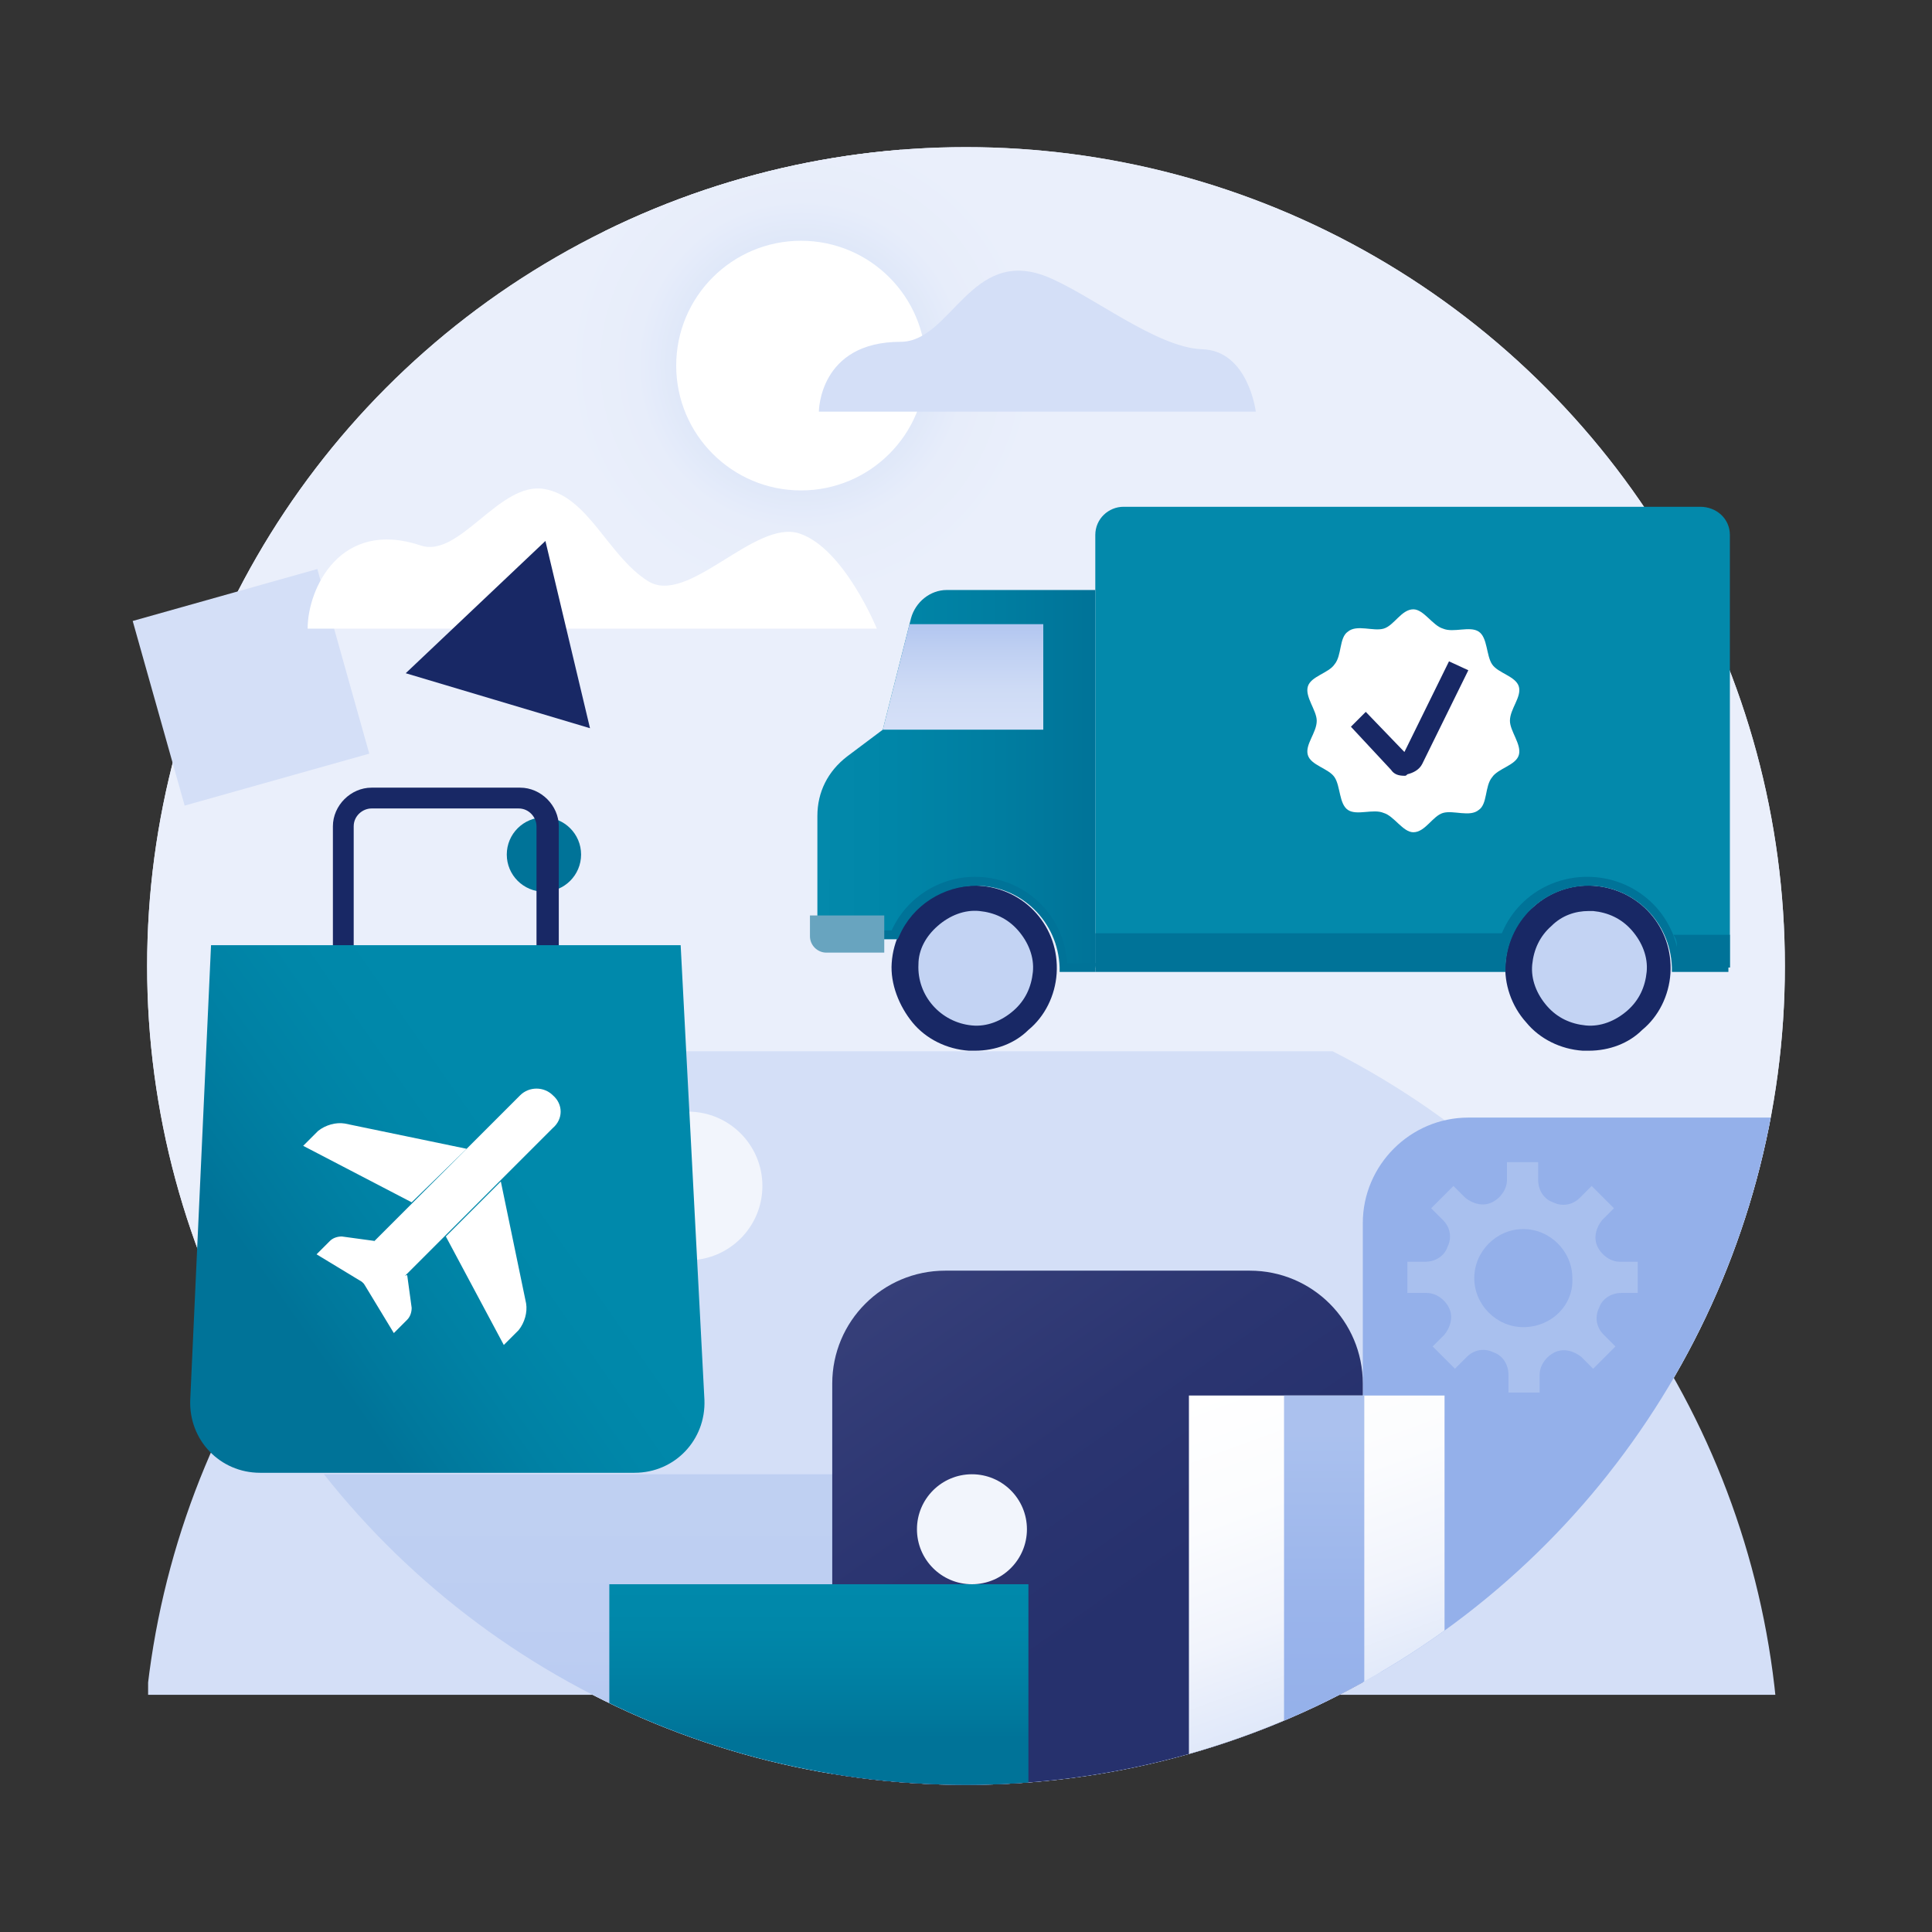 <?xml version="1.0" encoding="utf-8"?>
<!-- Generator: Adobe Illustrator 27.5.0, SVG Export Plug-In . SVG Version: 6.00 Build 0)  -->
<svg version="1.1" id="_x32_0-Corporate-Procurement"
	 xmlns="http://www.w3.org/2000/svg" xmlns:xlink="http://www.w3.org/1999/xlink" x="0px" y="0px" viewBox="0 0 130 130"
	 style="enable-background:new 0 0 130 130;" xml:space="preserve">
<rect x="0" y="0" width="130" height="130" fill="#333333" stroke="none"/>
<style type="text/css">
	.st0{fill:#EAEFFB;}
	.st1{fill:#D4DFF7;}
	.st2{clip-path:url(#SVGID_00000033365770049139196290000012384604449879210665_);}
	.st3{fill:url(#SVGID_00000155143583404220612140000018203389890231904157_);}
	.st4{fill:#FFFFFF;}
	.st5{clip-path:url(#SVGID_00000033365770049139196290000012384604449879210665_);fill:#D4DFF7;}
	
		.st6{clip-path:url(#SVGID_00000033365770049139196290000012384604449879210665_);fill:url(#SVGID_00000157271647196419883750000004939628357008051632_);}
	.st7{clip-path:url(#SVGID_00000033365770049139196290000012384604449879210665_);fill:#94B0EA;}
	
		.st8{clip-path:url(#SVGID_00000033365770049139196290000012384604449879210665_);fill:url(#SVGID_00000064317636602621524740000000856567769952786599_);}
	
		.st9{clip-path:url(#SVGID_00000033365770049139196290000012384604449879210665_);fill:url(#SVGID_00000084509752960092465260000013653146864544026760_);}
	
		.st10{clip-path:url(#SVGID_00000033365770049139196290000012384604449879210665_);fill:url(#SVGID_00000098218841927491834620000004393344145755070125_);}
	
		.st11{clip-path:url(#SVGID_00000033365770049139196290000012384604449879210665_);fill:url(#SVGID_00000152242091782324440030000014159804218879456169_);}
	.st12{fill:#182865;}
	.st13{fill:#F2F5FC;}
	.st14{fill:#007398;}
	.st15{fill:#0389AB;}
	.st16{fill:#C3D3F3;}
	.st17{fill:url(#SVGID_00000182519558345257750520000010290511747172495295_);}
	.st18{fill:url(#SVGID_00000070091190609866293860000002222743321382793891_);}
	.st19{fill:#68A4BF;}
	.st20{fill:#A9C0EE;}
	.st21{fill:url(#SVGID_00000155842125826734593770000004808809654221111730_);}
</style>
<circle class="st0" cx="65" cy="65" r="55.1"/>
<circle class="st0" cx="65" cy="65" r="55.1"/>
<rect x="10.4" y="39.8" transform="matrix(-0.271 -0.963 0.963 -0.271 -23.084 75.008)" class="st1" width="12.9" height="12.9"/>
<g>
	<defs>
		<circle id="SVGID_1_" cx="65" cy="65" r="55.1"/>
	</defs>
	<clipPath id="SVGID_00000032629309174448160500000015926344230684443326_">
		<use xlink:href="#SVGID_1_"  style="overflow:visible;"/>
	</clipPath>
	<g style="clip-path:url(#SVGID_00000032629309174448160500000015926344230684443326_);">
		<g>
			
				<radialGradient id="SVGID_00000030486736743251520800000011595130292663730599_" cx="53.931" cy="24.556" r="16.036" gradientUnits="userSpaceOnUse">
				<stop  offset="0" style="stop-color:#94B0EA"/>
				<stop  offset="5.148498e-02" style="stop-color:#A0B9EC"/>
				<stop  offset="0.185" style="stop-color:#BBCDF2"/>
				<stop  offset="0.331" style="stop-color:#D0DCF6"/>
				<stop  offset="0.495" style="stop-color:#DEE7F9"/>
				<stop  offset="0.69" style="stop-color:#E7EDFA"/>
				<stop  offset="1" style="stop-color:#EAEFFB"/>
			</radialGradient>
			<circle style="fill:url(#SVGID_00000030486736743251520800000011595130292663730599_);" cx="53.9" cy="24.6" r="16"/>
			<circle class="st4" cx="53.9" cy="24.6" r="8.4"/>
		</g>
	</g>
	
		<rect x="9.9" y="70.8" transform="matrix(-1 -2.173520e-10 2.173520e-10 -1 129.666 184.838)" style="clip-path:url(#SVGID_00000032629309174448160500000015926344230684443326_);fill:#D4DFF7;" width="109.8" height="43.3"/>
	
		<linearGradient id="SVGID_00000136393195762272412710000015510727937507567017_" gradientUnits="userSpaceOnUse" x1="7289.847" y1="-6166.919" x2="7289.847" y2="-6197.672" gradientTransform="matrix(-1 0 0 -1 7354.847 -6067.679)">
		<stop  offset="7.950721e-02" style="stop-color:#BFD0F2"/>
		<stop  offset="0.398" style="stop-color:#BCCDF2"/>
		<stop  offset="0.646" style="stop-color:#B2C6F0"/>
		<stop  offset="0.87" style="stop-color:#A1BAED"/>
		<stop  offset="1" style="stop-color:#94B0EA"/>
	</linearGradient>
	
		<polygon style="clip-path:url(#SVGID_00000032629309174448160500000015926344230684443326_);fill:url(#SVGID_00000136393195762272412710000015510727937507567017_);" points="
		10.1,99.2 119.9,99.2 119.9,130 10.1,130 	"/>
	<path style="clip-path:url(#SVGID_00000032629309174448160500000015926344230684443326_);fill:#94B0EA;" d="M91.8,112.5h27.6V75.2
		H98.8c-3.9,0-7.1,3.2-7.1,7.1V112.5z"/>
	
		<linearGradient id="SVGID_00000004544107942285265180000016714602533123516602_" gradientUnits="userSpaceOnUse" x1="58.424" y1="87.451" x2="88.637" y2="130.599">
		<stop  offset="0" style="stop-color:#363F79"/>
		<stop  offset="0.286" style="stop-color:#2B3571"/>
		<stop  offset="0.513" style="stop-color:#26316D"/>
	</linearGradient>
	
		<path style="clip-path:url(#SVGID_00000032629309174448160500000015926344230684443326_);fill:url(#SVGID_00000004544107942285265180000016714602533123516602_);" d="
		M56,128.4h35.7V93.1c0-4.2-3.4-7.6-7.6-7.6H63.6c-4.2,0-7.6,3.4-7.6,7.6V128.4z"/>
	
		<linearGradient id="SVGID_00000059268630405994066460000016878546036791411345_" gradientUnits="userSpaceOnUse" x1="93.734" y1="120.666" x2="83.535" y2="92.645">
		<stop  offset="0" style="stop-color:#C8D6F4"/>
		<stop  offset="0.211" style="stop-color:#DEE7F9"/>
		<stop  offset="0.456" style="stop-color:#F1F4FC"/>
		<stop  offset="0.713" style="stop-color:#FBFCFE"/>
		<stop  offset="1" style="stop-color:#FFFFFF"/>
	</linearGradient>
	
		<rect x="80" y="93.9" style="clip-path:url(#SVGID_00000032629309174448160500000015926344230684443326_);fill:url(#SVGID_00000059268630405994066460000016878546036791411345_);" width="17.2" height="25.5"/>
	
		<linearGradient id="SVGID_00000018220476551059146200000015460211599611194001_" gradientUnits="userSpaceOnUse" x1="55.078" y1="132.092" x2="55.078" y2="106.636">
		<stop  offset="0.595" style="stop-color:#007398"/>
		<stop  offset="0.648" style="stop-color:#00789C"/>
		<stop  offset="0.77" style="stop-color:#0081A4"/>
		<stop  offset="0.888" style="stop-color:#0087A9"/>
		<stop  offset="1" style="stop-color:#0089AB"/>
	</linearGradient>
	
		<rect x="41" y="106.6" style="clip-path:url(#SVGID_00000032629309174448160500000015926344230684443326_);fill:url(#SVGID_00000018220476551059146200000015460211599611194001_);" width="28.2" height="25.5"/>
	
		<linearGradient id="SVGID_00000155868131688481776420000001740945722231310986_" gradientUnits="userSpaceOnUse" x1="89.094" y1="119.374" x2="89.094" y2="93.927">
		<stop  offset="0.11" style="stop-color:#94B0EA"/>
		<stop  offset="0.444" style="stop-color:#9AB4EB"/>
		<stop  offset="0.872" style="stop-color:#A9C0EE"/>
		<stop  offset="0.897" style="stop-color:#ABC1EE"/>
	</linearGradient>
	
		<rect x="86.4" y="93.9" style="clip-path:url(#SVGID_00000032629309174448160500000015926344230684443326_);fill:url(#SVGID_00000155868131688481776420000001740945722231310986_);" width="5.4" height="25.4"/>
</g>
<path class="st1" d="M60.5,27.7h24c0,0-0.5-4.1-3.6-4.2c-3.1-0.1-7.5-3.7-10.5-4.9c-5.1-2-6.4,4.4-9.8,4.4c-5.5,0-5.5,4.7-5.5,4.7
	H60.5z"/>
<path class="st4" d="M59,42.3c0,0-2.2-5.4-5.2-6.4s-7.5,4.9-10.2,3.2s-4-5.7-7-6.2c-3-0.5-5.7,4.7-8.3,3.8c-5.4-1.8-7.6,2.9-7.6,5.6
	C22.2,42.3,59,42.3,59,42.3z"/>
<polygon class="st12" points="36.7,36.4 27.3,45.3 39.7,49 "/>
<circle class="st13" cx="46.3" cy="79.8" r="5"/>
<circle class="st14" cx="36.6" cy="57.5" r="2.5"/>
<g>
	<path class="st15" d="M116.4,36v29.1h-3.6c-0.1-3.2-2.7-5.8-5.9-5.8c-3.2,0-5.8,2.6-5.9,5.8H73.7V36c0-1.1,0.9-1.9,1.9-1.9h38.8
		C115.5,34.1,116.4,34.9,116.4,36z"/>
	<path class="st14" d="M112.5,62.8c0.3,0.3,0.4,0.7,0.3,1.2c0,0.3,0.1,0.7,0.1,1.1h3.5v-2.2H112.5z"/>
	<path class="st14" d="M101.4,62.8H73.7v2.2h27.1C100.9,64.3,101.1,63.6,101.4,62.8z"/>
	<circle class="st16" cx="65.6" cy="65.2" r="4.7"/>
	<g>
		<path class="st12" d="M65.6,70.7c-0.1,0-0.2,0-0.4,0c-1.5-0.1-2.9-0.8-3.8-1.9s-1.5-2.6-1.4-4l0,0c0.1-1.5,0.8-2.9,1.9-3.8
			c1.1-1,2.6-1.5,4-1.4c3.1,0.2,5.4,2.8,5.2,5.9c-0.1,1.5-0.8,2.9-1.9,3.8C68.3,70.2,67,70.7,65.6,70.7z M61.8,64.9
			c-0.1,2.1,1.5,3.9,3.6,4.1c1,0.1,2-0.3,2.8-1c0.8-0.7,1.2-1.6,1.3-2.6s-0.3-2-1-2.8c-0.7-0.8-1.6-1.2-2.6-1.3c-1-0.1-2,0.3-2.8,1
			C62.3,63,61.8,63.9,61.8,64.9L61.8,64.9z"/>
	</g>
	<circle class="st16" cx="106.9" cy="65.2" r="4.7"/>
	<g>
		<path class="st12" d="M106.9,70.7c-0.1,0-0.2,0-0.4,0c-1.5-0.1-2.9-0.8-3.8-1.9c-1-1.1-1.5-2.6-1.4-4c0.1-1.5,0.8-2.9,1.9-3.8
			c1.1-1,2.6-1.5,4-1.4c3.1,0.2,5.4,2.8,5.2,5.9c-0.1,1.5-0.8,2.9-1.9,3.8C109.6,70.2,108.3,70.7,106.9,70.7z M106.9,61.3
			c-0.9,0-1.8,0.3-2.5,1c-0.8,0.7-1.2,1.6-1.3,2.6l0,0c-0.1,1,0.3,2,1,2.8s1.6,1.2,2.6,1.3c1,0.1,2-0.3,2.8-1
			c0.8-0.7,1.2-1.6,1.3-2.6s-0.3-2-1-2.8c-0.7-0.8-1.6-1.2-2.6-1.3C107.1,61.3,107,61.3,106.9,61.3z"/>
	</g>
	
		<linearGradient id="SVGID_00000086671857727187766300000014709179737707100808_" gradientUnits="userSpaceOnUse" x1="54.997" y1="52.426" x2="73.74" y2="52.426">
		<stop  offset="0" style="stop-color:#0389AB"/>
		<stop  offset="0.264" style="stop-color:#0086A8"/>
		<stop  offset="0.662" style="stop-color:#007DA0"/>
		<stop  offset="1" style="stop-color:#007398"/>
	</linearGradient>
	<path style="fill:url(#SVGID_00000086671857727187766300000014709179737707100808_);" d="M60.1,62.8H55v-7.9c0-1.6,0.7-3,2-4
		l2.4-1.8l1.9-7.5c0.3-1.1,1.3-1.9,2.4-1.9h10v25.3h-2.2c-0.1-3.2-2.7-5.8-5.9-5.8C63.1,59.3,61.1,60.8,60.1,62.8z"/>
	
		<linearGradient id="SVGID_00000047782691427468134200000015413790394922963381_" gradientUnits="userSpaceOnUse" x1="64.787" y1="49.106" x2="64.787" y2="42.033">
		<stop  offset="7.948718e-02" style="stop-color:#D4DFF7"/>
		<stop  offset="0.383" style="stop-color:#CEDBF5"/>
		<stop  offset="0.778" style="stop-color:#BECFF2"/>
		<stop  offset="1" style="stop-color:#B2C6F0"/>
	</linearGradient>
	<polygon style="fill:url(#SVGID_00000047782691427468134200000015413790394922963381_);" points="70.2,42 61.2,42 59.4,49.1 
		70.2,49.1 	"/>
	<g>
		<path class="st14" d="M73.8,65.4h-2.5l0-0.3c-0.1-3.1-2.6-5.5-5.6-5.5c-2.2,0-4.3,1.3-5.2,3.4l-0.1,0.2H55v-0.6h5
			c1-2.2,3.2-3.6,5.6-3.6c3.3,0,6,2.5,6.2,5.8h1.9V65.4z"/>
	</g>
	<path class="st19" d="M55.6,64.1h3.9v-2.5h-5V63C54.5,63.6,55,64.1,55.6,64.1z"/>
	<g>
		<path class="st14" d="M116.4,65.4h-3.9l0-0.3c-0.1-3.1-2.6-5.5-5.6-5.5s-5.5,2.4-5.6,5.5l0,0.3H73.7v-0.6h26.9
			c0.2-3.3,2.9-5.8,6.2-5.8s6,2.5,6.2,5.8h3.3V65.4z"/>
	</g>
</g>
<g>
	<g>
		<path class="st4" d="M101.6,48.5c0-0.8,0.8-1.6,0.6-2.3c-0.2-0.7-1.4-0.9-1.8-1.5c-0.4-0.6-0.3-1.8-0.9-2.2
			c-0.6-0.4-1.7,0.1-2.4-0.2c-0.7-0.2-1.3-1.3-2-1.3c-0.8,0-1.3,1.1-2,1.3c-0.7,0.2-1.8-0.3-2.4,0.2c-0.6,0.4-0.4,1.6-0.9,2.2
			c-0.4,0.6-1.6,0.8-1.8,1.5c-0.2,0.7,0.6,1.6,0.6,2.3c0,0.8-0.8,1.6-0.6,2.3c0.2,0.7,1.4,0.9,1.8,1.5c0.4,0.6,0.3,1.8,0.9,2.2
			c0.6,0.4,1.7-0.1,2.4,0.2c0.7,0.2,1.3,1.3,2,1.3c0.8,0,1.3-1.1,2-1.3c0.7-0.2,1.8,0.3,2.4-0.2c0.6-0.4,0.4-1.6,0.9-2.2
			c0.4-0.6,1.6-0.8,1.8-1.5C102.4,50.1,101.6,49.2,101.6,48.5z"/>
	</g>
	<g>
		<path class="st12" d="M94.5,52.2c-0.4,0-0.7-0.1-0.9-0.4l-2.7-2.9l1-1l2.6,2.7l3-6.1l1.3,0.6l-3.1,6.3c-0.2,0.4-0.6,0.6-1,0.7
			C94.6,52.2,94.6,52.2,94.5,52.2z"/>
	</g>
</g>
<path class="st20" d="M110.2,87v-2.1H109c-0.6,0-1.2-0.4-1.5-1c0,0,0,0,0,0c-0.3-0.6-0.1-1.3,0.3-1.8l0.8-0.8l-1.5-1.5l-0.8,0.8
	c-0.5,0.5-1.2,0.6-1.8,0.3c0,0,0,0,0,0c-0.6-0.2-1-0.8-1-1.5v-1.2h-2.1v1.2c0,0.6-0.4,1.2-1,1.5c0,0,0,0,0,0
	c-0.6,0.3-1.3,0.1-1.8-0.3l-0.8-0.8l-1.5,1.5l0.8,0.8c0.5,0.5,0.6,1.2,0.3,1.8c0,0,0,0,0,0c-0.2,0.6-0.8,1-1.5,1h-1.2V87H96
	c0.6,0,1.2,0.4,1.5,1c0,0,0,0,0,0c0.3,0.6,0.1,1.3-0.3,1.8l-0.8,0.8l1.5,1.5l0.8-0.8c0.5-0.5,1.2-0.6,1.8-0.3c0,0,0,0,0,0
	c0.6,0.2,1,0.8,1,1.5v1.2h2.1v-1.2c0-0.6,0.4-1.2,1-1.5c0,0,0,0,0,0c0.6-0.3,1.3-0.1,1.8,0.3l0.8,0.8l1.5-1.5l-0.8-0.8
	c-0.5-0.5-0.6-1.2-0.3-1.8c0,0,0,0,0,0c0.2-0.6,0.8-1,1.5-1H110.2z M102.5,89.3c-1.8,0-3.3-1.5-3.3-3.3c0-1.8,1.5-3.3,3.3-3.3
	c1.8,0,3.3,1.5,3.3,3.3C105.9,87.8,104.4,89.3,102.5,89.3z"/>
<circle class="st13" cx="65.4" cy="102.9" r="3.7"/>
<g>
	<g>
		<g>
			<path class="st12" d="M37.6,66.4H22.4V55.6c0-1.4,1.2-2.6,2.6-2.6h10c1.4,0,2.6,1.2,2.6,2.6V66.4z M23.8,64.9h12.3v-9.3
				c0-0.6-0.5-1.2-1.2-1.2H25c-0.6,0-1.2,0.5-1.2,1.2V64.9z"/>
		</g>
		
			<linearGradient id="SVGID_00000090998919154694141350000011643376007208286362_" gradientUnits="userSpaceOnUse" x1="11.283" y1="93.919" x2="48.7" y2="67.72">
			<stop  offset="0.215" style="stop-color:#007398"/>
			<stop  offset="0.27" style="stop-color:#00789C"/>
			<stop  offset="0.396" style="stop-color:#0081A4"/>
			<stop  offset="0.518" style="stop-color:#0087A9"/>
			<stop  offset="0.633" style="stop-color:#0089AB"/>
		</linearGradient>
		<path style="fill:url(#SVGID_00000090998919154694141350000011643376007208286362_);" d="M45.8,63.6H14.2l-1.4,30.6
			c-0.1,2.7,2,4.9,4.7,4.9h25.2c2.7,0,4.8-2.2,4.7-4.9L45.8,63.6z"/>
	</g>
	<g>
		<path class="st4" d="M25.2,83.5l-2.2-0.3c-0.3,0-0.6,0.1-0.8,0.3l-0.9,0.9l3.3,2L25.2,83.5z"/>
		<g>
			<path class="st4" d="M37.2,75.9L26.7,86.4c-0.6,0.6-1.6,0.6-2.2,0h0c-0.6-0.6-0.6-1.6,0-2.2L35,73.7c0.6-0.6,1.6-0.6,2.2,0v0
				C37.9,74.3,37.9,75.3,37.2,75.9z"/>
			<path class="st4" d="M31.4,77.3l-8.2-1.7c-0.6-0.1-1.3,0.1-1.8,0.5l-1,1l7.3,3.8L31.4,77.3z"/>
			<path class="st4" d="M27.4,85.8l0.3,2.2c0,0.3-0.1,0.6-0.3,0.8l-0.9,0.9l-2-3.3L27.4,85.8z"/>
			<path class="st4" d="M33.7,79.5l1.7,8.2c0.1,0.6-0.1,1.3-0.5,1.8l-1,1L30,83.2L33.7,79.5z"/>
		</g>
	</g>
</g>
<g>
</g>
<g>
</g>
<g>
</g>
<g>
</g>
<g>
</g>
<g>
</g>
<g>
</g>
<g>
</g>
<g>
</g>
<g>
</g>
<g>
</g>
<g>
</g>
<g>
</g>
<g>
</g>
<g>
</g>
</svg>
